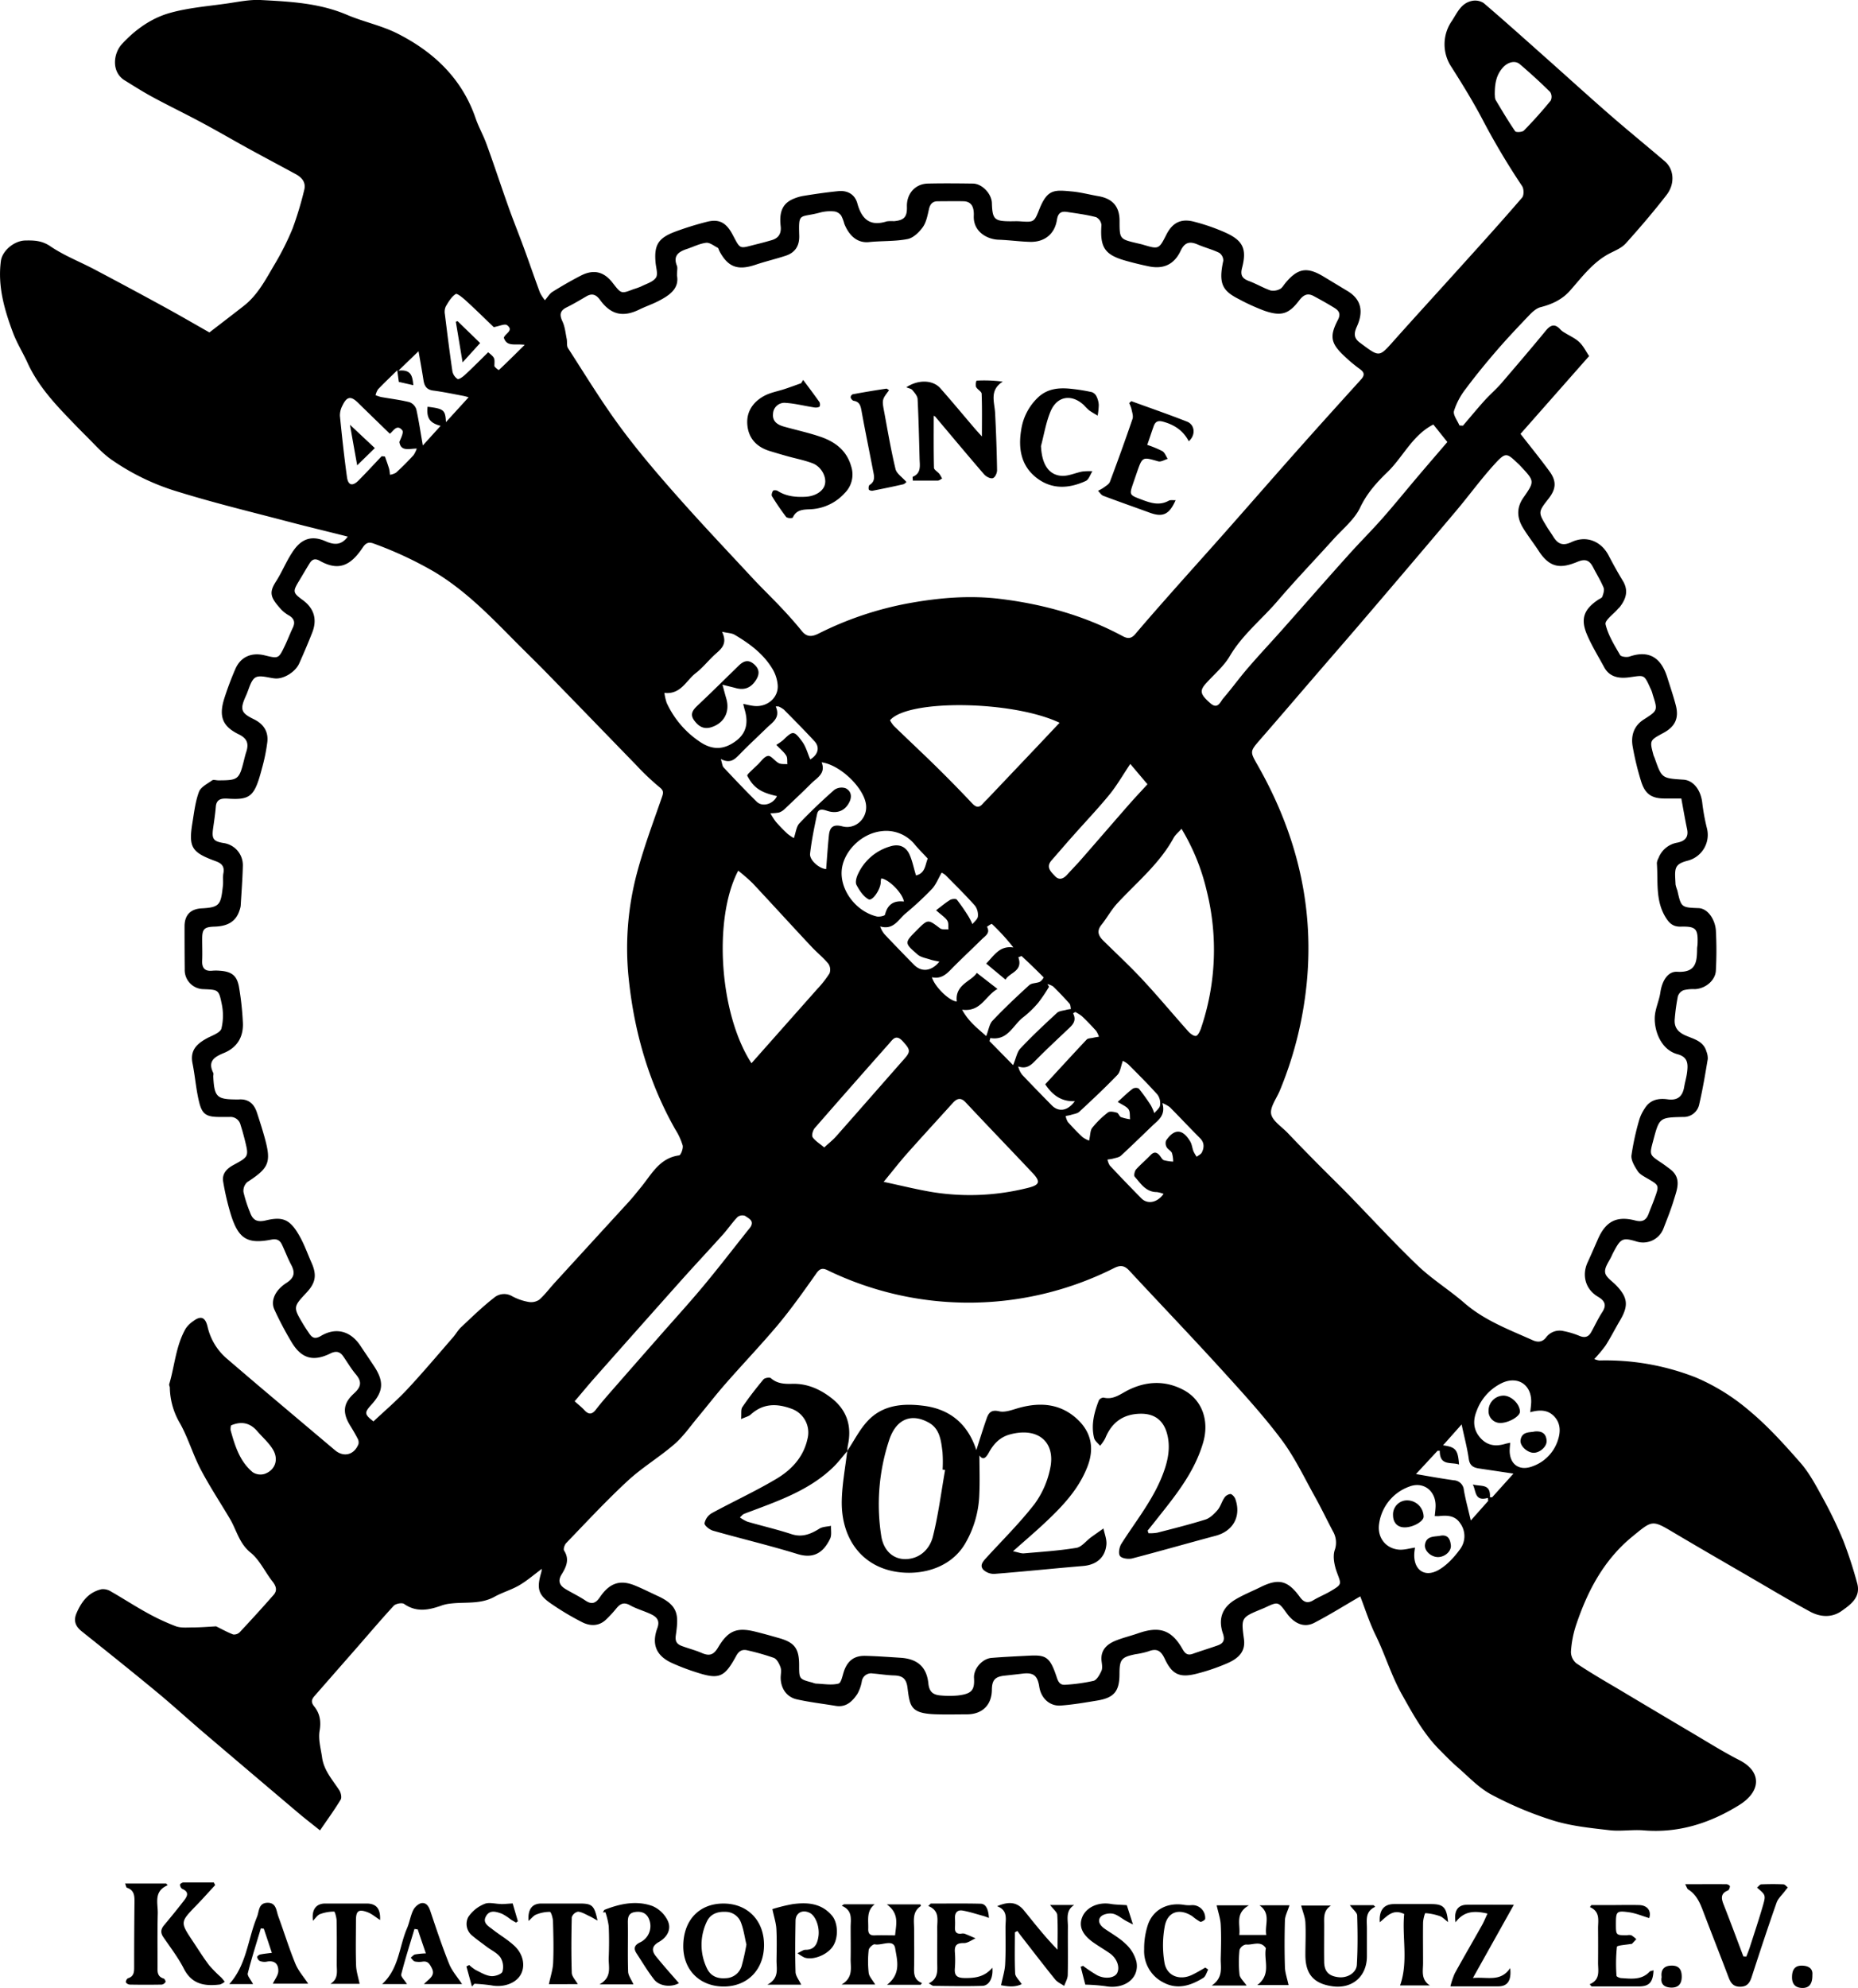 <svg xmlns="http://www.w3.org/2000/svg" viewBox="0 0 747.94 800"><path class="logo" d="M87,654.46c2.21,1.09,4.49,2.37,6.9,3.28a3.24,3.24,0,0,0,2.68-1c4.6-4.92,9.14-9.89,13.57-14.95,1.56-1.78,1-3.54-.47-5.4-3-3.8-5.13-8.63-8.79-11.58-4.64-3.74-5.64-9.08-8.35-13.64-3.93-6.64-8.21-13.1-11.78-19.92-3.11-5.95-5-12.54-8.26-18.4a29.34,29.34,0,0,1-4.14-14.46c0-.46-.36-1-.24-1.37,2.22-7.47,2.66-15.48,6.64-22.4a10.89,10.89,0,0,1,3-2.95c3.15-2.4,4.93-1.6,5.83,2.36a23.88,23.88,0,0,0,8.08,13q6.57,5.64,13.18,11.25,15,12.67,30,25.31c3.57,3,7.79,1.86,9.46-2.52a3.18,3.18,0,0,0-.39-2.25c-.91-1.78-1.95-3.51-3-5.22-3.83-6.2-1.81-9.75,1.64-12.92,2.75-2.52,3.21-4.57.8-7.49-2-2.36-3.52-5-5.29-7.53-1.32-1.85-2.94-2.05-5-1.05-6.78,3.38-11.53,2.22-15.5-4.19A135.33,135.33,0,0,1,110.46,527c-1.62-3.44.18-7.74,4.82-10.72,3.26-2.09,3.6-4.18,1.92-7.33-1.38-2.6-2.41-5.39-3.68-8.06-.85-1.78-2-2.49-4.28-2.05-9.74,1.9-13.33-.34-16.4-10.38a105.74,105.74,0,0,1-3-12.93c-.55-3.22,1.45-5.27,4.13-6.72,6.24-3.38,6.25-3.38,4.52-10.3-.49-1.92-1-3.83-1.63-5.73a4.17,4.17,0,0,0-4.45-3.3c-1.3,0-2.6,0-3.91,0-5.21,0-7.06-.91-8.28-5.76-1.31-5.18-1.67-10.6-2.73-15.86-1.09-5.42,2-8,6.14-10.22,2-1,5.06-2.11,5.51-3.75a22.69,22.69,0,0,0,.07-10.11c-1.12-5.54-1.43-5.48-7.2-5.73a7.69,7.69,0,0,1-7.65-8q-.08-8.64-.07-17.28c0-4.53,2.41-7,6.87-7.23,7.5-.38,7.72-1.64,8.58-9.16.19-1.64-.12-3.35.19-5,.52-2.67-.7-3.95-3-4.79-9.86-3.59-11.09-5.58-9.45-15.64.68-4.15,1.16-8.43,2.62-12.32.72-1.93,3.37-3.22,5.3-4.6.54-.38,1.61,0,2.44,0,8,0,8.44-.33,10.35-8,.29-1.15.56-2.3.93-3.41,1.07-3.26.48-5.43-3-7.11-6.53-3.18-8.07-7.13-5.91-14.2a126.81,126.81,0,0,1,4.44-11.89c2.08-5,6.44-7,11.81-5.72,5.65,1.38,5.68,1.4,8.13-3.69,1.18-2.44,2.14-5,3.3-7.44,1-2.09.52-3.61-1.43-4.82a14.11,14.11,0,0,1-3.12-2.33c-4.38-4.83-5.26-6.75-2.26-11.4,2.37-3.67,4-7.78,6.39-11.46,2.68-4.24,6.57-7.86,13.52-4.78,3.52,1.55,6.41,1.72,9-1.84-7.85-2-15.69-3.86-23.48-5.9-14.81-3.9-29.71-7.49-44.34-12a93.9,93.9,0,0,1-27.71-13.36c-3.61-2.61-6.6-6.08-9.8-9.24-2.84-2.8-5.6-5.7-8.36-8.58-6-6.31-11.63-12.92-15.28-21-1.84-4-4.24-7.85-5.8-12C1.79,124.67-1,115.18.36,105c.53-4,5.24-8.13,9.83-8.22,3.46-.07,6.62,0,10,2.27,5.52,3.78,11.92,6.24,17.88,9.39q13.88,7.32,27.63,14.84c6.26,3.42,12.44,7,18.6,10.5,4.79-3.7,9.34-7.17,13.84-10.69,5.61-4.39,8.81-10.62,12.31-16.55a108.92,108.92,0,0,0,7.34-14.6,140.38,140.38,0,0,0,4.66-15.41c.79-3-.77-5-3.29-6.39-6.37-3.47-12.79-6.86-19.15-10.35-6.14-3.37-12.18-6.91-18.35-10.21C75.05,46,68.31,42.77,61.73,39.22,57.79,37.1,54,34.7,50.19,32.34,44.78,29,45.57,21.6,49.05,17.77,54.35,12,60.81,7.36,68.27,5.24S83.73,2.51,91.51,1.39C95.93.75,100.42-.2,104.83,0c11.83.63,23.71,1.19,34.92,6,6.63,2.81,13.88,4.28,20.27,7.51,14.63,7.4,26,18.16,31.47,34.17,1.21,3.5,3.08,6.76,4.34,10.24,3,8.19,5.69,16.47,8.62,24.68,2,5.71,4.3,11.33,6.38,17,2.21,6,4.29,12.11,6.53,18.14a16.73,16.73,0,0,0,2,3.08c1.11-1.26,1.87-2.66,3.05-3.39,3.71-2.31,7.51-4.51,11.4-6.51,5.18-2.66,9.29-1.63,12.81,2.9s3.44,4.44,8.41,2.55a28.75,28.75,0,0,0,3-1.07c2.1-1.07,4.79-1.81,6-3.54.94-1.35.05-4-.13-6.08-.63-7,1-9.83,7.75-12.4a124.64,124.64,0,0,1,12.83-4c4.86-1.26,7.78.16,10.41,5.1,3.36,6.32,2.53,5.66,9.88,3.85,1.94-.47,3.86-1,5.79-1.56,2.81-.79,4-2.62,3.71-5.54-.46-4.32-.15-8.43,4.27-10.72a17.77,17.77,0,0,1,5.3-1.65c4.51-.74,9-1.37,13.58-1.84,3.75-.39,6.71,1.31,7.7,4.9,1.75,6.35,5.06,9.43,11.87,7.26a14,14,0,0,1,2.83-.07c4.17-.36,5.38-1.73,5.26-5.85-.16-5.2,3.33-9.18,8.44-9.29,6-.14,12.09-.08,18.13,0,3.71.05,7.52,4.09,7.64,7.87.19,6.51,1,7.28,7.44,7.31,1.19,0,2.38-.06,3.56,0,6.05.44,6,.42,8.16-5,3.24-8,6-7.66,13.06-7,3.61.33,7.17,1.3,10.76,1.91,5.63,1,8.4,4.17,8.41,9.86,0,7.4,0,7.4,7.19,9.09.8.19,1.61.36,2.4.6,6.15,1.84,6.29,1.78,9.21-4,2.42-4.82,5.82-6.66,11.06-5.33a80.38,80.38,0,0,1,12.38,4.25c7.38,3.25,9.09,6.59,7.09,14.3-.79,3,0,4.32,2.69,5.34,3,1.11,5.74,2.76,8.72,3.81a5.76,5.76,0,0,0,3.81-.56c.88-.4,1.45-1.51,2.13-2.33,5-6.06,8.74-6.72,15.36-2.74,3.24,1.95,6.46,3.91,9.7,5.85,5.64,3.39,6.53,8.33,3.76,14.39-1.39,3.06-1,4.84,1.49,6.58.2.14.38.29.57.43,7.07,5.25,7,5.18,12.78-1.31,9.26-10.39,18.68-20.64,28-31,8-8.84,15.94-17.65,23.7-26.66.79-.93.75-3.54,0-4.66A292.62,292.62,0,0,1,597.37,49.2c-3.92-7.57-8.41-14.87-13-22.1a16.44,16.44,0,0,1,.12-18.73c2.12-3.25,3.68-7.1,8-8a6.35,6.35,0,0,1,4.76.86c8.52,7.28,16.87,14.78,25.25,22.23,8.55,7.6,17,15.3,25.64,22.82,7.26,6.32,14.74,12.4,22.06,18.66,3.66,3.14,4.19,9,.66,13.53-5.18,6.7-10.72,13.15-16.38,19.46-1.58,1.75-4,2.79-6.23,3.9-6.87,3.47-11.3,9.54-16.2,15.09-3.2,3.63-7.26,5.51-11.88,6.69-1.69.43-3.27,1.88-4.55,3.21-4.47,4.67-8.92,9.37-13.15,14.27s-8.47,10.06-12.39,15.33a28.42,28.42,0,0,0-4.77,8.94c-.46,1.62,1.39,3.88,2.19,5.85l1.41.09c2.89-3.37,5.71-6.8,8.67-10.09,2.2-2.44,4.74-4.59,6.88-7.08,6-7,12-14,17.81-21.07,2-2.44,3.75-2.88,5.94-.39a7.4,7.4,0,0,0,1.7,1.25c2,1.25,4.22,2.2,5.87,3.78s2.69,3.78,3.92,5.59L612.08,174.6c4.08,5.24,8,10.05,11.67,15.07,2.91,4,2.65,7.1-.32,10.92-4.31,5.52-4.32,5.52-.69,11.48.8,1.31,1.71,2.56,2.52,3.87,1.8,2.9,3.75,3.9,7.32,2.22,6-2.85,12-.37,15,5.42,1.8,3.46,3.7,6.87,5.72,10.2,2.33,3.87,1.28,7.23-1.24,10.47-.22.28-.51.49-.74.76-1.78,2.1-5.37,4.61-5,6.21,1,4.35,3.55,8.39,5.84,12.36.42.73,2.68,1,3.8.63,8.51-2.92,12.95,1.17,15.22,8.44,1.16,3.71,2.43,7.4,3.41,11.16,1.35,5.17-.26,8.6-5,11.14-5.55,3-5.56,3-4,8.86.13.45.37.87.52,1.32,2.84,8.06,2.84,8.06,11.54,8.62,4,.26,7,4.09,7.6,9.33a81.19,81.19,0,0,0,1.89,10.28,10.72,10.72,0,0,1-7.8,13c-5.66,1.46-5.16,3.32-4.84,9.61a15.51,15.51,0,0,0,.72,2.36c1.52,6.7,1.51,6.88,8.51,7.11,3.88.13,6.71,4.75,7,9a149.79,149.79,0,0,1,0,16c-.11,4-4.12,7.41-8.44,7.6a16.15,16.15,0,0,0-4.54.42,4,4,0,0,0-2.32,2.45,80.18,80.18,0,0,0-1.25,9c-.34,3.21,1,5.21,4,6.63,3.31,1.54,7.49,2.21,8.74,6.57a7.36,7.36,0,0,1,.54,3.08c-1,6-2,12-3.39,18a6.39,6.39,0,0,1-6.63,5.29c-9.5.22-9.49.27-12,9.75-1.47,5.5-1.47,5.49,3.33,8.68,1.18.79,2.32,1.65,3.45,2.5,4.9,3.64,2.87,8.23,1.55,12.58-1.15,3.82-2.66,7.54-4.1,11.27a8.79,8.79,0,0,1-10.94,5.32c-5.31-1.59-6.23-1.23-8.79,3.49-.39.73-.79,1.46-1.12,2.22-1,2.26-3,4.67-2.67,6.77.25,1.93,2.91,3.55,4.54,5.27,4.61,4.87,4.93,8.1,1.47,14-2,3.36-3.74,6.86-5.84,10.14a54.58,54.58,0,0,1-4.54,5.42,7.15,7.15,0,0,0,2.09.58,99.07,99.07,0,0,1,38.79,6.84,83.08,83.08,0,0,1,21.42,13.29c7.49,6.21,14.12,13.56,20.56,20.9,3.53,4,6.16,8.89,8.74,13.62a171.43,171.43,0,0,1,8.62,17.79A173.8,173.8,0,0,1,747.58,637c1.62,5.67-2.46,8.59-6.19,11.24-4,2.86-8.66,2.52-12.79.27-8.27-4.49-16.35-9.33-24.49-14.06-10.17-5.9-20.35-11.77-30.45-17.77-8.65-5.13-8.5-4.94-16.48,1.59-11.67,9.54-18.24,22.17-22.85,36.06a41.79,41.79,0,0,0-1.94,10.4,6,6,0,0,0,2.2,4.63c5.48,3.67,11.21,7,16.87,10.33q14.84,8.87,29.7,17.66c6.29,3.71,12.5,7.62,19,10.94,9,4.56,9,12.53-.17,18.17-11.65,7.2-24.27,11.27-38.26,10.11-4.58-.39-9.27.46-13.82-.07-7.58-.88-15.32-1.64-22.55-3.87a144.33,144.33,0,0,1-25-10.47c-5.06-2.68-9.19-7.17-13.61-11-2.57-2.22-4.94-4.68-7.34-7.1-6.38-6.42-10.6-14.24-15-22.06s-6.8-16.15-10.66-24c-2.55-5.21-4.31-10.81-6.17-15.6-6.46,3.75-12.4,7.48-18.62,10.7-4,2-7.91.32-11-3.92-3.37-4.69-3.49-4.72-8.6-2.31-.43.2-.87.38-1.31.56-8.46,3.48-8.46,3.48-7.29,12.25.56,4.25-1.34,7.32-6.71,9.64a81.43,81.43,0,0,1-12.33,4.2c-6.81,1.73-9.88.36-12.85-6-1.52-3.26-3.2-4.31-6.55-3a32.58,32.58,0,0,1-5.17,1.15c-5.72,1.16-6.5,2.1-6.5,7.9,0,7-2.12,9.63-9,10.76-4.87.8-9.75,1.65-14.66,2-4.49.32-7.93-3-8.63-7.55S416,673,411.8,673.47c-2.45.29-4.91.57-7.36.83-3.89.42-5.12,1.77-5.16,5.71-.07,6.11-3.83,9.82-10,9.87-3.91,0-7.82.1-11.73,0-11.07-.21-11.24-3-12.25-10.82-.49-3.77-2.22-4.76-5.52-4.85-2.82-.08-5.63-.56-8.46-.78a3.78,3.78,0,0,0-4.4,3.19,15.84,15.84,0,0,1-1.76,5c-2,3-4.53,5.54-8.73,4.85-5.22-.87-10.5-1.47-15.66-2.63-4.13-.93-6.44-4.38-6.51-8.63,0-1.42.39-3-.05-4.23-.5-1.45-1.46-3.33-2.7-3.83a95.88,95.88,0,0,0-10.51-3c-2.16-.58-3.56.21-4.63,2.19-4.79,8.8-6.91,9.64-16.46,6.49a87.08,87.08,0,0,1-9.57-3.68c-6.17-2.87-8.12-7.47-5.72-14,1.14-3.1-.32-4.51-2.6-5.59-2.76-1.31-5.77-2.11-8.42-3.59-2.45-1.36-3.92-.62-5.47,1.25a46.68,46.68,0,0,1-4.33,4.67c-2.79,2.56-6.22,2.48-9.26,1a106.9,106.9,0,0,1-12.19-7.21c-5.69-3.77-6.42-6.21-4.47-12.92.12-.44.15-.89.24-1.44-3.11,2.3-5.92,4.76-9.08,6.61s-6.8,2.86-10,4.64c-5.64,3.12-11.83,2-17.76,2.74A15.61,15.61,0,0,0,178,646c-5.18,1.86-10.22,3-15.32-.55-.86-.6-3.4-.12-4.2.75-5.42,5.88-10.57,12-15.84,18s-10.68,12.18-16,18.26c-1.24,1.4-1.55,2.52-.13,4.26,2.26,2.8,2.8,6,2.14,9.8-.58,3.41.49,7.12,1,10.68.71,5.23,4.18,9,6.93,13.21.65,1,1.08,2.93.55,3.79-2.52,4.17-5.41,8.13-8.31,12.37-3.39-2.72-6.26-4.92-9-7.25q-19-16.08-38-32.25c-6.35-5.42-12.51-11.07-18.95-16.38-9.87-8.16-19.88-16.16-29.89-24.15-2.55-2-3.52-4.27-2.17-7.39,2-4.67,4.89-8.47,10.11-9.63a6,6,0,0,1,3.75.92c4.88,2.79,9.59,5.87,14.51,8.57a87.8,87.8,0,0,0,11.55,5.4c2,.73,4.36.52,6.56.49C80.48,654.91,83.73,654.64,87,654.46ZM150.34,572c4.54-4.28,9.28-8.3,13.49-12.8,6.36-6.81,12.37-13.94,18.5-21,1.16-1.31,2-2.91,3.28-4.1,4.33-4.07,8.6-8.24,13.28-11.88a6.29,6.29,0,0,1,7.17-.66,21.63,21.63,0,0,0,6.64,2.34,5.86,5.86,0,0,0,4.38-.88c2.35-2.08,4.24-4.7,6.38-7q14.7-16.08,29.42-32.13c1.75-1.91,3.37-3.95,5-5.95,4.37-5.26,7.5-11.93,15.51-13,.69-.1,1.7-2.78,1.42-4a25.59,25.59,0,0,0-2.95-6.41c-10.62-18.72-16.46-39-18.72-60.22a117.64,117.64,0,0,1,3.27-43c2.77-10.37,6.56-20.46,10.08-30.61.65-1.88.61-2.66-1.1-4a101.64,101.64,0,0,1-9.29-8.82c-12-12.34-24-24.76-36.05-37.1-4.49-4.61-9.14-9.08-13.66-13.67-9.73-9.85-19.36-19.65-31.46-26.94a150.88,150.88,0,0,0-24.32-11.37c-2.23-.86-3.33-.35-4.63,1.59-5,7.49-9.87,9.44-17.28,5.27-1.94-1.09-3.1-.54-4.1,1.08-1.43,2.3-2.79,4.66-4.2,7-2.63,4.31-2.54,4.8,1.46,7.72,4.55,3.33,5.92,7.77,3.83,13.09-1.63,4.17-3.4,8.29-5.22,12.38-1.57,3.52-6.25,6.36-9.72,6.08-2.74-.23-6.16-1.51-8-.33S100.2,277.4,99,280c-2.47,5.43-2.08,6.87,3.15,9.41,3.88,1.89,5.89,4.88,5.48,9.05a72.57,72.57,0,0,1-2.16,10.67c-3,11.48-4.6,12.89-14.15,12.23h-.71c-2.24,0-3.53.86-3.73,3.28-.24,2.91-.68,5.8-1.09,8.69-.6,4.25.09,5.24,4.21,5.92a9,9,0,0,1,7.76,9.06c-.13,5.42-.55,10.83-.88,16.24a7.85,7.85,0,0,1-.43,1.7c-1.55,5-5.37,6.5-10.11,6.64-4.15.13-4.95.95-4.95,5.05,0,2.84.12,5.69,0,8.53-.16,3,1,4.49,4.11,4.16a16.83,16.83,0,0,1,2.84,0c4.81.3,7,1.86,7.85,6.44a118.53,118.53,0,0,1,1.57,14.32c.32,5.77-2.2,10.13-7.66,12.36-3.76,1.54-6.6,3.28-4.25,8,.19.38,0,.94,0,1.41.43,8.32,1.38,9.25,9.5,9.28.23,0,.47,0,.71,0,3.93-.31,6.22,1.74,7.37,5.27s2.25,6.94,3.21,10.46c2.62,9.64,1.58,11.9-7.1,17.52a4.75,4.75,0,0,0-1.53,4,53.23,53.23,0,0,0,2.6,8.09c1.09,3.11,2.74,4.22,6.44,3.32,6.94-1.66,9.79-.34,13.58,6.39,1.91,3.38,3.2,7.1,4.78,10.65,2.19,4.92,1.68,8.08-2,12-5.46,5.86-5.46,5.86-1.25,12.92.73,1.21,1.53,2.39,2.33,3.56,1.23,1.83,2.4,2.32,4.66,1,6.08-3.65,12-2,15.92,3.91,1.84,2.76,3.7,5.5,5.53,8.26,4,6.1,3.78,10.09-.95,15.32C146.55,568.51,146.62,569.07,150.34,572ZM676.82,321.33h-6.61c-5.35,0-8-1.74-9.61-7a114.29,114.29,0,0,1-3.38-14c-.73-4.33.48-8.23,4.46-10.78,5.67-3.64,5.68-3.63,3.63-10a13.81,13.81,0,0,0-.53-1.69c-3.08-6.72-2.5-6.16-9-5.29-3.93.52-7.85,0-10.06-4.14-2.35-4.36-5-8.6-6.92-13.16-2.64-6.29-1.17-10.09,4.54-13.92.59-.4,1.49-.7,1.68-1.24.4-1.16.91-2.65.5-3.64-1.17-2.82-2.81-5.44-4.21-8.17s-3-3.58-6.24-2.24c-6.19,2.55-10.86,3-15.57-4.21-2.06-3.18-4.42-6.16-6.39-9.39-2.45-4-2.76-8.06.15-12.22,4.59-6.57,4.48-6.65-1.14-12.65-.33-.35-.65-.7-1-1-4.69-4.41-4.93-4.84-9.83.58-5.37,5.94-10.09,12.45-15.27,18.58q-18.91,22.39-38,44.67c-5.74,6.72-11.56,13.38-17.33,20.07-7.77,9-15.5,18.06-23.3,27-4.28,4.93-4.29,4.88-1.15,10.4,16.7,29.3,23.8,60.53,19,94.19a150.84,150.84,0,0,1-10.07,36.84c-1.31,3.15-4,6.62-3.46,9.4s4.38,5.19,6.78,7.73c1.55,1.63,3.1,3.26,4.67,4.87,2.8,2.86,5.59,5.73,8.42,8.56,3.65,3.68,7.37,7.28,11,11,9.38,9.63,18.47,19.56,28.18,28.85,5.76,5.5,12.68,9.77,18.71,15,8.12,7.06,18,10.72,27.54,15,1.94.86,3.82.86,5.37-1.14a6.76,6.76,0,0,1,7-2.55,32.81,32.81,0,0,1,6.36,1.91c2.14.9,3.67.54,4.78-1.45,1.5-2.68,2.79-5.5,4.46-8.06,1.9-2.92,1-4.6-1.73-6.23-5-2.94-6.57-8.58-4.15-13.82,1.43-3.11,2.79-6.26,4.17-9.4,3.15-7.13,7.54-9.41,15.05-7.44,2.77.72,4.33-.09,5.29-2.6.83-2.2,1.75-4.36,2.54-6.57,1.8-5,1.75-5-3-7.76-1.42-.83-3.09-1.68-3.93-3-1.22-1.89-2.7-4.3-2.47-6.31a104.62,104.62,0,0,1,3.17-14.42,17,17,0,0,1,2.15-4.41c2.13-3.52,5.52-4.22,9.26-3.69,4,.55,6-1.19,6.64-5,.35-2.08,1-4.12,1.21-6.21.37-3.18.21-5.85-3.9-6.95-7.19-1.94-9.76-10.65-9.06-16,.4-3,1.73-5.87,2.16-8.86.62-4.34,2.83-8.55,6.79-8.32,7.56.43,7.94-3.91,8-9.22,0-.59.14-1.17.17-1.76.27-6.33-.55-7.34-6.79-7.18-2.93.07-4.47-1.24-5.93-3.55-4.34-6.86-3.1-14.58-3.65-22a4.9,4.9,0,0,1,.65-2,9.87,9.87,0,0,1,7.54-6.24c2.87-.56,4.67-2,4-5.35C678.32,329.77,677.63,325.75,676.82,321.33ZM272.52,110.9c1,5.44-3.31,8.16-8,10.51-2.33,1.15-4.81,2-7.14,3.14-6.61,3.25-11.54,2.1-15.86-3.9-1.47-2-3.09-2.78-5.41-1.43-2.64,1.54-5.27,3.12-8,4.46s-2.95,3-1.68,5.7c1,2.14,1.22,4.67,1.7,7,.25,1.23-.09,2.76.52,3.71,6.78,10.51,13.3,21.22,20.69,31.29,7,9.55,14.73,18.63,22.58,27.52,10.12,11.47,20.65,22.58,31.07,33.79,3.86,4.15,8,8.09,11.85,12.22,2.73,2.9,5.39,5.88,7.91,9,2,2.5,4.05,2.41,6.77,1.05a135,135,0,0,1,36.15-12.18c12.3-2.24,24.61-3.3,37.09-1.76,17.3,2.13,33.83,6.72,49.23,15,2.13,1.14,3.52.95,5.14-1,5.08-6,10.33-11.93,15.56-17.84,6.71-7.57,13.49-15.08,20.2-22.66,10.14-11.46,20.19-23,30.36-34.44,8.14-9.16,16.37-18.25,24.6-27.34,1.58-1.73,1.46-2.91-.51-4.28a58,58,0,0,1-6-5c-5.59-5.18-6.28-8-2.79-14.68,1.33-2.54.4-3.78-1.44-4.92-2.71-1.67-5.5-3.23-8.31-4.73-2.36-1.27-4-.55-5.71,1.64-4.27,5.66-7.27,6.61-14.08,4.29a83,83,0,0,1-10.27-4.67c-6.58-3.33-8.34-6.17-6.3-15.48a3.78,3.78,0,0,0-1.65-3.18c-2.74-1.34-5.76-2.09-8.57-3.3-3.29-1.43-5.33-1-7,2.6-2.65,5.52-7,7.37-12.85,6.14-3.11-.65-6.21-1.4-9.27-2.27-8.44-2.37-10.35-5.4-9.71-14.35a4,4,0,0,0-2.15-3.16c-3.85-1-7.83-1.51-11.77-2.11-2.38-.36-3.58.51-4,3.18-.89,5.72-5,9-10.77,8.87-4.24-.11-8.46-.72-12.7-.86-4.8-.16-10.28-3.37-10-9.61.1-2.52-.28-5.78-4.17-5.87-3.44-.08-6.88,0-10.31,0-2.1,0-3.1,1.12-3.57,3.19-.57,2.49-1.06,5.23-2.47,7.22s-3.81,4.34-6.11,4.79c-5,1-10.33.69-15.49,1.22-5.53.58-8.5-3.64-10-7.34a15.67,15.67,0,0,0-1.24-3.28A4.18,4.18,0,0,0,336,85.1a16.11,16.11,0,0,0-5.63.37c-8.53,2.36-8.94-.39-8.64,9.34.13,4.11-1.63,6.85-5.47,8.11-4,1.31-8.11,2.27-12.09,3.61-7.17,2.42-11.16,1-14.62-5.59-.22-.42-.31-1.06-.64-1.24-1.52-.78-3.19-2.15-4.64-2-2.64.32-5.15,1.63-7.73,2.48-3.38,1.11-5.73,2.74-4,6.89C272.8,107.91,272.52,109,272.52,110.9Zm49.17,559.21c0,5.57,0,5.57,5.4,7a6.41,6.41,0,0,0,1.35.39c3.06.1,6.26.73,9.09,0,1.21-.32,1.64-3.58,2.4-5.51,1.53-3.89,4.12-5.76,8.48-5.65,4.72.12,9.43.47,14.14.77,6.68.44,10.48,3.59,11.17,10.35.37,3.63,2.16,4.62,5.1,4.83a37,37,0,0,0,6.74,0c5.68-.65,6.82-2.21,6.53-7.06-.22-3.76,3.35-7.76,7.05-8.07,5.06-.41,10.14-.64,15.21-.9,6.74-.34,8.35.51,11.07,8.79.7,2.14,1.54,3.12,3.58,2.91a71.77,71.77,0,0,0,11.19-1.56c1.35-.36,2.48-2.48,3.19-4,.49-1.08.23-2.58.07-3.86-.52-4.28,1.87-6.72,5.37-8.19,3-1.27,6.26-2,9.37-3.1,8.63-3,13.51-1.33,17.92,6.51,1,1.71,2,2.48,4,1.77,3.33-1.19,6.73-2.21,10.07-3.39,2.23-.79,3-2.11,2.14-4.67-2-5.86-.48-10.43,4.78-13.68,3.29-2,7-3.46,10.44-5.17,7.21-3.54,10.89-2.62,15.7,4,1.44,2,3,2.81,5.41,1.36s5.11-2.5,7.53-4c4.06-2.44,3.72-2.59,2.08-7-1.05-2.83-1.84-6.41-1-9.1a9,9,0,0,0-.68-7.65c-2.37-4.48-4.56-9.05-7-13.47-4.43-7.9-8.32-16.23-13.71-23.42-7.4-9.87-15.79-19-24.12-28.18-12.23-13.43-24.8-26.54-37.16-39.85-1.92-2.06-3.53-2.32-6.16-1a130.13,130.13,0,0,1-115.4.8c-1.81-.87-3-.7-4.37,1.26-5,7.08-10,14.16-15.53,20.8C306.28,541.3,298.91,549,291.92,557c-3.8,4.33-7.31,8.9-11,13.32-3.07,3.68-5.85,7.73-9.43,10.83-6,5.21-13,9.37-18.81,14.76-8.59,7.94-16.57,16.55-24.72,25-.68.7-1.27,2.46-.88,3.07,2.3,3.56.82,6.64-1,9.59-1.67,2.7-.77,4.46,1.57,5.88,2.63,1.59,5.44,2.89,8,4.62s4.16,1.13,5.82-1.31c3.77-5.55,7.94-7.3,14.22-4.69,3,1.23,5.8,2.65,8.71,4,8.94,4,8.78,8,7.65,16-.36,2.52.48,3.57,2.42,4.3,2.66,1,5.43,1.68,8,2.8,3,1.29,4.75.91,6.59-2.2,4.09-6.91,7.65-8.18,15-6.37,3.09.76,6.16,1.62,9.22,2.5C319.87,660.89,321.7,663.34,321.69,670.11ZM475.63,333.53c-1.25,1.41-2.5,2.38-3.19,3.66-5.69,10.41-14.81,17.83-22.69,26.34-2.41,2.61-4.13,5.85-6.37,8.64-2.07,2.59-1.14,4.51.85,6.46,5.32,5.22,10.79,10.31,15.85,15.76,6.23,6.7,12.09,13.74,18.18,20.57.82.91,2.14,2,3.14,1.91.75-.06,1.62-1.77,2-2.89a98.05,98.05,0,0,0,2.35-55.55A86.19,86.19,0,0,0,475.63,333.53ZM297.17,350.37c-10.12,19.3-7.63,57.59,5.34,77.49q13.23-14.92,26.41-29.79a42.27,42.27,0,0,0,5-6.36,4.27,4.27,0,0,0-.47-3.9c-2-2.45-4.56-4.46-6.74-6.8-8-8.51-15.8-17.12-23.77-25.62A75.05,75.05,0,0,0,297.17,350.37Zm129.37-59.52c-19-9-61-9.53-68.27-1a12.77,12.77,0,0,0,1.56,2.28c5.83,5.65,11.77,11.18,17.55,16.87q7.1,7,13.91,14.22c1.57,1.68,2.79,2,4.34.19.62-.71,1.3-1.37,2-2.06l20.17-21.24C420.6,297.15,423.42,294.15,426.54,290.85ZM577,170.83c-8.51,4.34-12.2,13.14-18.65,19.32-4.24,4.08-8.13,8.44-10.82,14.1-2.31,4.85-7,8.59-10.74,12.73-7.48,8.3-15.23,16.36-22.49,24.84-6.36,7.44-14.17,13.57-19.26,22.22-2.4,4.09-6.29,7.31-9.52,10.91-2.73,3-2.42,4.47,1.74,8.07,3,2.62,4-.67,5.16-2,3.46-4,6.52-8.29,10-12.29,4.35-5.07,8.94-9.94,13.39-14.94,9.06-10.19,18-20.45,27.14-30.6,4.4-4.91,9.09-9.56,13.45-14.5,4.89-5.53,9.53-11.27,14.31-16.9,3.94-4.65,7.93-9.26,11.92-13.92ZM355.72,475.6c7.2,1.53,13.46,3.1,19.81,4.15a95.51,95.51,0,0,0,38.05-1.68c5-1.21,5.45-2.49,2-6.14-8.91-9.44-17.92-18.79-26.8-28.26-2-2.18-3.57-1.66-5.27.22-6.17,6.83-12.4,13.59-18.51,20.47C362.06,467.68,359.34,471.2,355.72,475.6ZM299.18,283.26c1.62.32,2.95.67,4.31.82,5.5.62,10.16-3.55,9.54-8.73a15.23,15.23,0,0,0-1.79-5.68c-3.64-6.36-9.35-10.59-15.51-14.23-1.16-.69-2.74-.68-5.07-1.2,2.61,5.41-1,7.3-3.54,9.77s-4.51,4.91-7.12,6.92c-3.85,3-5.94,8.62-12.54,7.9a21,21,0,0,0,.91,4,37.82,37.82,0,0,0,13.43,15.72c5.15,3.46,9.74,3.13,14.44-.37,4.48-3.33,5-7.74,3.5-12.7C299.55,284.85,299.41,284.19,299.18,283.26ZM231.33,563.89c1.46,1.32,2.78,2.34,3.89,3.54,1.66,1.8,3,1.91,4.61-.13,1.86-2.41,3.84-4.71,5.84-7q9.63-11,19.3-22c6.13-7,12.4-13.84,18.36-21s11.84-14.79,17.73-22.2a14.71,14.71,0,0,0,1.1-1.4c1.54-2.54-.87-3.41-2.19-4.4a3.19,3.19,0,0,0-3.06.43c-2.12,2.2-3.85,4.78-5.89,7.06-5.67,6.31-11.48,12.49-17.13,18.82Q256.78,534.79,239.78,554C237,557.12,234.41,560.29,231.33,563.89ZM397,416.93c1-2.53,1.26-4.83,2.53-6.17,4.73-5,9.72-9.7,14.79-14.32,1-.9,2.9-.74,4.26-1.34a4.6,4.6,0,0,0,1.55-1.78c-2.87-2.91-5.82-5.75-8.82-8.53-.15-.14-.79.24-1.38.44,2.06,5.68-3.73,6.18-5.14,9L397,387.76c3.27-3.38,5.45-7.3,10.94-6.49a86.39,86.39,0,0,0-8.66-9.47c-.15-.15-2,1.13-1.95,1.17,1.41,2.58-.73,3.65-2.09,5-3.62,3.57-7.33,7.06-10.94,10.64-2.56,2.53-4.76,5.6-9.14,4.65,1.05,3.8,7.09,9.65,10,9.76-.84-6.86,6-8.15,8.05-11.52l8.33,6.47c-5,2.81-6.65,9.36-14.24,8.35C389.85,411.06,393.55,413.84,397,416.93ZM330.74,306.77c1.82,4.59-2,6.27-4.35,8.67-3.42,3.44-7,6.76-10.49,10.09a6.09,6.09,0,0,1-2.35,1.45,18.47,18.47,0,0,1-3.43.28,27.1,27.1,0,0,0,2.18,3.41,65.18,65.18,0,0,0,4.7,4.85,18.18,18.18,0,0,0,2.57,1.74c.8-2.28,1-4.6,2.19-5.9,4.47-4.71,9.2-9.19,14.07-13.49a5.12,5.12,0,0,1,4.52-.69c2.14,1,2.72,3.15,1.64,5.44-1.71,3.66-5,5-9.07,3.66-1.74-.59-3.49-1-4,1.31-1.11,5.28-2.22,10.59-2.82,15.94-.3,2.71,3.91,6.1,6.46,6.2.37-4.54.65-9.07,1.12-13.57.33-3.23,1.66-4.6,5.39-3.63,5.41,1.42,10.25-3.32,9.54-8.76C347.78,317.08,338.32,307.82,330.74,306.77ZM577.56,610.1c.14-1.48.3-2.64.34-3.81.22-6.31-4.92-10.38-10.76-8A18.58,18.58,0,0,0,555.19,613c-.94,5.59,2.56,10.12,7.9,10.59,2.12.19,4.31-.51,6.51-.81-.1.83-.24,1.62-.28,2.42-.34,6.47,4.13,9.79,9.77,6.58,3.42-1.94,6.35-5.19,8.71-8.43a8.78,8.78,0,0,0,0-10.37c-2.06-3.14-5.24-3.24-8.54-2.88C578.8,610.14,578.33,610.1,577.56,610.1ZM616,568.29c.16-1.6.33-2.74.38-3.89.27-7.09-5.33-10.88-11.81-7.84a20.16,20.16,0,0,0-10.19,11.34c-1.49,3.76-1.33,7.44,1.47,10.64s6.17,3.64,10,2.51c.63-.19,1.28-.29,2.09-.48-.09,1-.17,1.85-.21,2.66-.25,5.87,3.73,8.93,9.18,6.84a16.52,16.52,0,0,0,10.35-10.93c1-3.27.89-6.6-1.71-9.26S619.65,567.29,616,568.29ZM167.76,180.5c-3.23.08-6.43,1.23-7-2.66.67-1.57,1.83-3.89,1.17-4.69-2.2-2.66-3.65.42-5,1.39-4.36-4.24-8.53-8.26-12.66-12.32-3-3-4.65-2.78-6.49,1.13a8.29,8.29,0,0,0-.94,4.06c.82,8.2,1.7,16.4,2.83,24.56.47,3.41,2.24,3.82,4.71,1.33,3.15-3.18,6.18-6.47,9.25-9.71l1.33.11c.57,1.64,1.18,3.27,1.67,4.93a15.12,15.12,0,0,1,.34,2.43,6.81,6.81,0,0,0,2.47-.86c2.43-2.24,4.77-4.59,7-7A10.58,10.58,0,0,0,167.76,180.5Zm31-48.86c-3.33-3.19-7.1-6.9-11-10.47-1.31-1.21-3.71-3.23-4.31-2.85-1.72,1.11-2.93,3.17-4,5a5.29,5.29,0,0,0-.36,3.13c.94,7.6,1.89,15.21,3,22.79a4.83,4.83,0,0,0,2.07,3.25c.6.31,2.22-.9,3.11-1.73,3.16-2.95,6.2-6,9.25-9,2.73,2.25,2.63,2.24,2.49,5.45,0,.56,1.75,1.75,1.8,1.7,3.28-3.07,6.46-6.23,10.41-10.14-3.84-.55-7.2.93-8.39-2.86.43-1.69,4.18-2.89,1.29-5.06C203.21,130.17,201,131.26,198.77,131.64Zm156,221.84a5.46,5.46,0,0,0-.23,1.32c.16,2.76-3.29,8-4.91,7.08-2.09-1.14-3.68-3.58-4.85-5.8-.56-1.08,0-3.09.64-4.39a20.53,20.53,0,0,1,13.08-11.13c3.29-1,6,0,7.49,3,1.24,2.58,1.77,5.5,2.75,8.72,3.83-.84,3.71-4.49,4.74-6.77-1.94-2.09-3.65-3.79-5.2-5.63a14.79,14.79,0,0,0-13.59-5.38c-8.28,1-15.51,8.58-15.88,16.2-.39,7.87,5.95,16.11,14.09,18.09,1.06.25,3.25-.21,3.37-.71,1-4.11,3.51-5.78,7.61-5.28C363.35,359.44,357.9,353.9,354.79,353.48Zm107.14-37.9L455,307.42c-3.14,4.68-5.45,8.75-8.37,12.32-4.61,5.64-9.65,10.92-14.48,16.37-3,3.34-5.87,6.74-8.83,10.09-2.42,2.74-.3,4.57,1.36,6.35s3.36,1.1,4.84-.5c1.8-2,3.67-3.88,5.43-5.88,6.66-7.62,13.27-15.28,19.93-22.89C457.25,320.62,459.67,318.05,461.93,315.58ZM331.79,461.75c1.88-1.74,3.53-3,4.88-4.56,9.18-10.36,18.28-20.8,27.44-31.18,2.56-2.89,2.29-3.72-.72-7-2.73-3-4.05-.68-5.54,1q-15,16.9-29.87,33.94c-.77.88-1.34,2.94-.85,3.69C328.16,459.15,330,460.2,331.79,461.75Zm45-95.43c2.27-1.7,3.89-3.1,5.7-4.19.71-.42,2.34-.54,2.69-.1a76,76,0,0,1,4.75,6.86,30.6,30.6,0,0,1,1.52,3c.78-1,2.1-2,2.2-3.1a6.25,6.25,0,0,0-1.2-4.36c-3.78-4.23-7.82-8.22-11.82-12.25a6.53,6.53,0,0,0-1.57-1c-1.42,2.45-2.32,4.91-4,6.65a131.62,131.62,0,0,1-10.61,9.83c-2.86,2.42-4.79,6.71-10.13,5.15a9.6,9.6,0,0,0,1.82,3.23q5.85,6.17,11.81,12.23c3,3,7,2.65,10.2-1.28-1.4-.32-2.57-.49-3.67-.86-1.74-.57-3.78-.88-5.08-2-5.44-4.69-5.35-4.78-.34-9.8,4.52-4.53,4.47-4.46,9.34-.77.79.61,2.25.34,3.4.48-.12-1.19.13-2.61-.44-3.51C380.63,369.28,379.22,368.43,376.83,366.32ZM468.4,480.44a11.81,11.81,0,0,0-2.69-.73c-4.45,0-6.5-3.44-8.94-6.21-.42-.47,0-2.23.54-2.89,1.79-2,3.92-3.76,5.79-5.72,1.43-1.51,2.58-1.31,3.78.17.52.65,1,1.58,1.63,1.82a18.44,18.44,0,0,0,3.75.57,12.3,12.3,0,0,0-.49-3.48c-.4-.9-1.65-1.42-2.12-2.32a3.2,3.2,0,0,1-.24-2.69c3.33-4.87,6.64-4.75,9.7.36.71,1.17.82,2.68,1.33,4a14.52,14.52,0,0,0,1.28,2.17c.71-.55,1.72-1,2.06-1.68,1-2,1.09-4-.74-5.83-4.1-4.1-8.06-8.33-12.13-12.45a14.44,14.44,0,0,0-3-1.64c1.44,5-1.69,6.87-4.08,9.17-4.17,4-8.32,8.06-12.59,12-.79.72-2.12.87-3.23,1.2a17.83,17.83,0,0,1-2.19.35,7.09,7.09,0,0,0,.93,2.41q6.3,6.72,12.77,13.28C462,484.7,465.85,484,468.4,480.44ZM312.77,320.36c-6.7-1.47-9.51-3.45-12-8.3a5.53,5.53,0,0,1,.6-.86c1.19-1.16,2.38-2.31,3.59-3.44,1.38-1.28,2.68-3.37,4.21-3.57,1.28-.16,2.74,2.1,4.31,2.91,1,.51,2.3.31,3.48.42-.13-1.16.1-2.55-.46-3.45-.88-1.43-2.29-2.53-4-4.33a22.69,22.69,0,0,0,2.68-1.85c4-3.88,4.39-4,7.76.56,1.51,2.06,2.18,4.74,3.23,7.15,3.16-1.88,3.95-4.89,1.73-7.29-4-4.35-8.19-8.55-12.35-12.76a9.69,9.69,0,0,0-2.2-1.28l-1.09,0c2,4.57-1.19,6.31-3.49,8.54-3.64,3.54-7.38,7-10.92,10.64-2,2-3.7,4-7.69,2,.56,1.71.59,2.82,1.17,3.42,4.37,4.66,8.76,9.3,13.32,13.78C306.92,324.85,311.25,323.64,312.77,320.36Zm289-282A4.81,4.81,0,0,0,602,40.1c2.57,4.29,5.11,8.61,7.94,12.72.36.51,2.87.38,3.52-.29,3.77-3.85,7.37-7.88,10.78-12.05A3.59,3.59,0,0,0,624,37c-3.91-3.87-8-7.59-12.18-11.16-2-1.7-5-.76-6.87,1.39C602.05,30.46,601.7,34.32,601.72,38.36ZM179.51,169.87l9.13-10c-.63-.17-1.36-.42-2.12-.56-4-.75-8.06-1.61-12.12-2.14-2.64-.34-3.56-1.81-3.92-4.13-.59-3.8-1.28-7.58-2-11.7l-8.1,7.82c5.25-.61,5.66,2.34,6,5.85l-5.84-1.33c-.18-1.4-.33-2.5-.62-4.67-3,2.93-5.42,5.22-7.73,7.64a7.4,7.4,0,0,0-1,2.38,16.38,16.38,0,0,0,2.21.74c3.82.68,7.69,1.14,11.44,2.07a4.6,4.6,0,0,1,2.75,2.88c1,4.52,1.68,9.14,2.62,14.54l7.16-7.9c-4.39-1.12-5.73-3.16-5.25-7.68C178.62,164.49,179.29,164.94,179.51,169.87ZM609.25,593l-13.87-2.07c-2.28-.33-3.75-1.16-4.13-3.87-.61-4.35-1.76-8.62-2.88-13.85l-7.47,8.4c5.16.72,6,1.83,6.43,7.73-3.12-1.12-7.83.74-7.74-5.52l-.91,0L570,593.18c5.72,1,10.44,1.82,15.18,2.5a4.27,4.27,0,0,1,4.11,4c.65,3.76,1.68,7.45,2.78,12.19l7-7.88-.11-1.21c-5.43,1.51-4.65-2.64-6.09-5.42,3.15.95,7.27-.52,6.9,5.16l.9,0ZM438.42,459c.52-2.28.42-4.1,1.27-5.17a37.28,37.28,0,0,1,6.32-6.17c.75-.58,2.44-.23,3.58.1.66.19,1,1.48,1.63,1.77a19.47,19.47,0,0,0,3.69.88c-.17-1.34.08-3-.61-4-.83-1.17-2.46-1.77-4.37-3,2.71-2.41,4.29-4,6.06-5.3a2.58,2.58,0,0,1,2.41-.08,78.66,78.66,0,0,1,4.85,6.73,20.31,20.31,0,0,1,1.41,3.19c.82-1,2.16-2,2.32-3.11a5.93,5.93,0,0,0-1-4.3c-3.77-4.23-7.8-8.22-11.8-12.24a10.36,10.36,0,0,0-2.18-1.4c-.83,2.24-1,4.46-2.22,5.7-4.91,5.1-10.09,9.95-15.28,14.77-.81.75-2.2.91-3.35,1.27-.7.22-1.44.31-2.16.46a7,7,0,0,0,.87,2.39c1.88,2.12,3.85,4.17,5.92,6.1A10.39,10.39,0,0,0,438.42,459Zm-5.6-51.74-.85.52c1.64,3.24-.46,4.89-2.38,6.69-4,3.8-8.1,7.61-12,11.54-2.09,2.09-3.89,4.46-7.7,3.14a8.3,8.3,0,0,0,1.63,3.4c3.9,4.13,7.88,8.19,11.86,12.24,2.78,2.83,6.42,2.33,9.29-1.67-6.16.3-9.57-3.33-11.91-6.78,5.74-6.22,11.15-12.14,16.67-18,.52-.55,1.67-.52,2.54-.72s1.6-.29,2.41-.43a9.12,9.12,0,0,0-1.14-2.37c-1.81-2-3.7-4-5.67-5.85A15.85,15.85,0,0,0,432.82,407.23Zm-34.16,10.49-.34,1.2,9.51,9.68c1.2-2.86,1.56-5.27,2.93-6.72,4.7-5,9.7-9.67,14.74-14.32.87-.8,2.44-.86,3.7-1.21.62-.17,1.26-.23,1.9-.34-.18-.73-.13-1.67-.57-2.17-2.11-2.38-4.32-4.69-6.6-6.91a6.85,6.85,0,0,0-2.29-.94l.66,1.05a65.77,65.77,0,0,1-4.36,6.46,41.69,41.69,0,0,1-6.13,5.9C407.71,412.58,405.71,418.89,398.66,417.72ZM93,573.6a5.48,5.48,0,0,0-.17,1.94c1.75,6.28,3.67,12.56,8.91,16.91a5.74,5.74,0,0,0,4.77.67c4.18-1.45,5.77-5.69,3.42-9.7-1.62-2.78-4.22-5-6.34-7.46C100.71,572.59,97.25,571.79,93,573.6ZM507,766.72c4.85,3.41,1.95,7.95,2.74,11.94H498.87c.56-4.15-1.89-8.64,3.9-11.94h-13c.63,2.88,1.5,5.3,1.63,7.77.24,4.49.13,9,0,13.5-.1,3.69,1.19,7.75-3.6,11h14c-1.14-1.68-2.66-3-2.83-4.38a47.67,47.67,0,0,1,0-9.92,3.42,3.42,0,0,1,2.56-2.19c2.69.33,5.88-1.74,8,1.41a.51.51,0,0,1,0,.35c-.81,4.78,2.33,10.27-3.43,14.57h12.62c-.57-2.67-1.4-4.94-1.47-7.23-.19-6.27-.18-12.56,0-18.83.06-1.81,1.05-3.6,1.83-6.06ZM701.8,787.29c-2.63-6.93-5.19-13.88-7.91-20.77-1-2.49-1.4-4.53,1.69-5.77.45-.18.78-1.11.8-1.7,0-.27-.88-.81-1.36-.81-5.36-.06-10.72,0-16.65,0,.66,1.19.8,1.85,1.19,2.09,3.24,2,4.66,5.16,5.94,8.52,3.39,8.93,6.92,17.82,10.3,26.76.87,2.29,1.88,3.9,4.73,3.88s3.87-1.64,4.63-4c3.26-10,6.51-19.93,10-29.83.61-1.72,2.2-3.11,3.34-4.64.38-.51.8-1,1.19-1.49-.59-.44-1.17-1.22-1.78-1.24-3-.13-5.92-.11-8.88,0-.58,0-1.13.82-1.75,1.3,3.42,2.92,3.6,3,2.42,7.13-1.63,5.66-3.51,11.25-5.31,16.86-.41,1.27-.93,2.51-1.4,3.76ZM371.15,798c-3.56-1.41-3.21-4.25-3.17-7.07.09-4.85,0-9.71,0-14.56,0-3.36-.9-7,2.73-9.37.05,0-.12-.42-.19-.65H357c5.13,3.77,3.72,8,3.32,12.46-2.91,0-5.51-.1-8.1,0-2,.1-2.78-.65-2.71-2.65.12-3.48-.82-7.2,2.61-9.86H339.76l-.92.6c4.59,1.95,3.56,5.56,3.59,8.84,0,4.15.07,8.29,0,12.44-.08,3.57,1.19,7.55-3.64,10.42h13.52c-1.08-1.85-2.43-3.19-2.62-4.68a41.71,41.71,0,0,1,0-9.21c.09-.89,1.79-2.44,2.45-2.29,2.84.62,7.6-2.38,8.23,1.68.71,4.53,2.55,10.1-3.3,14.6h13.56Zm-118.3-4.61c-.22-6.63,0-13.26-.11-19.89,0-2.15.39-3.69,2.87-4.07s4.53.3,5.58,2.67a7.26,7.26,0,0,1-3.49,9.52c-2.22,1.06-2.81,2.36-1.48,4.41,2.32,3.54,4.48,7.21,7.08,10.53,2.23,2.86,7.05,3.2,10,1.49-3.07-3.55-6.28-7.1-9.27-10.83-1.75-2.17-1.71-4.1,1.17-5.72,3.27-1.85,5.26-5.07,3.58-8.62a12.22,12.22,0,0,0-6.07-5.84c-6.46-2.36-13-1-19.28,1.46-.33.13-.48.71-.72,1.08l1-.05a29.47,29.47,0,0,1,1.33,5.59c.19,4.25.17,8.53,0,12.79-.13,3.62,1.47,7.74-3.73,10.64H255C254.14,796.55,252.9,795,252.85,793.4Zm156.71-16.34c.46.64.92,1.3,1.4,1.92,4.58,5.88,9.11,11.8,13.79,17.59.91,1.12,2.41,1.75,3.64,2.6.5-1.45,1.39-2.9,1.43-4.36.15-6.51,0-13,.07-19.54,0-3-1-6.43,2.54-8.68h-9.72c1.28,1.71,2.81,2.84,2.89,4,.29,4.65.12,9.33.12,14-5-5.09-9.17-10.43-13.45-15.71-2.71-3.34-5.87-3.93-10.88-1.79,4.56,1.74,3.34,5.32,3.37,8.48,0,5,.13,10-.14,14.92-.14,2.64-1,5.24-1.64,8.4,2.26.4,5.32,1,8.31-.43-1.1-1.71-2.57-3-2.64-4.27-.26-5.53-.11-11.07-.11-16.6ZM291.34,799.4c-9.64,0-16.46-6.68-16.29-16.6.18-10.3,6.58-16.81,16.21-16.79s16.28,6.76,16.3,16.63S301,799.39,291.34,799.4Zm9.13-16.89c-.71-3-1.11-6.07-2.2-8.87a6.61,6.61,0,0,0-6.35-4.29c-3.32-.13-6,1-7.36,3.87a21.63,21.63,0,0,0,0,18.83c1.43,3.08,4.18,4.31,7.64,4a6.85,6.85,0,0,0,6.34-4.86A88.33,88.33,0,0,0,300.47,782.51Zm23.35,5.23c3.57,1.19,9.18-1.07,11.48-4.54s2.05-9.43-.36-12.3c-4.26-5.07-10-5.46-15.89-4.65a69.29,69.29,0,0,0-8.13,2c.7,3.31,1.49,5.62,1.61,8,.23,4.25.11,8.52.06,12.79,0,3.34,1.12,7.06-3.69,9.62h13.62c-.91-1.94-2.22-3.48-2.27-5.06-.22-6.86-.12-13.73,0-20.6,0-3.21,2.72-4.69,5.66-3.26,2.41,1.16,4.11,5.66,3.56,9.47-.45,3.07-1.55,5.47-5.3,5.42-.79,0-1.59.66-3.15,1.36A18.19,18.19,0,0,0,323.82,787.74ZM51.08,759.64c3.26,1.07,3.07,3.71,3.05,6.34Q54,778.6,54,791.22c0,2,.12,4.09-2.51,4.86a1.83,1.83,0,0,0-.81,1.65,2.08,2.08,0,0,0,1.64.9q6.41.11,12.8,0a2.17,2.17,0,0,0,1.51-1.06c.15-.26-.36-1.27-.74-1.38-2.83-.84-2.47-3.13-2.47-5.22,0-7-.09-14,.09-21,.1-4.08-1.79-8.88,4-11.33l-.62-.69H50.35C50.71,758.83,50.79,759.54,51.08,759.64ZM546.33,770.8c.2,6.61.26,13.25-.13,19.85-.2,3.31-3.88,5.42-7.39,5-3.94-.45-5.73-2.32-5.77-6.23-.06-5,0-9.94,0-14.91,0-2.82-.4-5.66,2.74-7.68h-12c.67,2.55,1.58,4.61,1.7,6.73.23,4.36,0,8.75,0,13.13,0,7.71,3.33,11.57,10.91,12.62,8,1.11,13.82-4,13.86-12,0-3.78,0-7.57,0-11.36,0-3.2-.84-6.69,3.34-8.62l-.63-.66h-9.58C544.69,768.48,546.29,769.61,546.33,770.8ZM86.07,757.53c-4.09,0-8.18,0-12.26,0-.48,0-1.34.58-1.33.86a2.18,2.18,0,0,0,.82,1.69c3.25,1.39,1.91,3.26.56,5-2.53,3.27-5.15,6.47-7.8,9.64-1.32,1.57-1.53,3-.33,4.77,2.86,4.19,6,8.26,8.29,12.75,3.23,6.34,8.46,7.09,14.52,6.35a6,6,0,0,0,1.94-1.11c-.48-.58-.92-1.2-1.45-1.74a52.87,52.87,0,0,1-4.88-4.94c-2.34-3.1-4.4-6.42-6.56-9.66-5.1-7.66-5.08-7.65,1.43-14.36,2.59-2.67,5.07-5.46,7.6-8.2Zm358.86,41.72c7.64,1.43,13.83-3.1,12.55-9.8a14.63,14.63,0,0,0-4.23-7.09c-2.49-2.45-5.67-4.21-8.59-6.22-1.77-1.22-3-3.1-1.63-4.74.88-1.09,3.31-1.61,4.85-1.32,1.84.34,3.47,1.82,5.2,2.79.64.36,1.3.69,3,1.57l-2.48-7.77c-2.68-.2-4.62-.18-6.5-.51-4.9-.84-9.74,1.29-11.39,5.18-1.58,3.73-.14,7.15,4.49,10.39,2.13,1.49,4.39,2.81,6.52,4.29,2.9,2,4.2,5.58,3,7.94-1,2-4.8,2.58-8.08.9a58,58,0,0,1-5.66-3.78l-.94.37c.68,2.67,1.36,5.34,1.84,7.19A76.3,76.3,0,0,1,444.93,799.25ZM99.75,794.09C101.29,788,103.23,782,105,776l1.2.14c1.05,3.14,2.1,6.28,3.24,9.71-2,.26-3.37.38-4.74.68-.46.09-1.2.7-1.16,1a2.21,2.21,0,0,0,1,1.58,5.17,5.17,0,0,0,2.77.3c3.24-.66,4.84.95,4.72,3.86-.06,1.61-1.35,3.17-2.21,5h14.25c-1.79-2.72-4-5.19-5.18-8.08-2.55-6.21-4.52-12.66-6.85-19-.84-2.28-.77-5.59-4.42-5.49s-3.25,3.5-4.18,5.72c-3.72,9-4.13,19.26-11.15,27h9.57C100.92,796.56,99.49,795.11,99.75,794.09ZM373.69,767c4.71,1.91,3.55,5.63,3.59,8.93.05,4.74-.06,9.48,0,14.21.06,3.07.37,6.13-3.41,8,1,.53,1.47,1,2,1,6.51.07,13,.2,19.53,0,2.75-.08,4.47-3.12,4.07-7.31-3.18,3.78-7.08,4.23-11.34,4.15-3.07-.06-4-1.16-3.74-4a41.31,41.31,0,0,0,0-6.39c-.21-2.78.79-3.74,3.66-3.67,1.54,0,3.11-1.23,4.66-1.91-1.47-.63-2.93-1.3-4.43-1.87a3.34,3.34,0,0,0-1.41,0c-1.88.16-2.55-.78-2.44-2.55a32.34,32.34,0,0,0,0-3.55c-.12-2.22.87-3.59,3.1-3.2,2.82.5,5.56,1.41,8.33,2.17.71.19,1.4.49,2.23.79-.2-3.6-1.27-5.67-3.32-5.72-6.7-.16-13.4-.06-20.1-.06Zm-172.06-.82c-2.24,0-4.77-.83-6.63,0a14.17,14.17,0,0,0-6.5,5.26,6,6,0,0,0,1.54,7.44c1.87,1.6,3.89,3,5.86,4.5s4.25,2.47,5.54,4.3a7.18,7.18,0,0,1,.81,5.74c-.38,1.07-3.13,2-4.69,1.78-2.1-.24-4.11-1.48-6.08-2.46a16.28,16.28,0,0,1-2.61-2l-1.11.58,2.22,8.09,1-1.12a68.77,68.77,0,0,1,6.91.66c4.65.9,9.55-.74,11.6-4.13s1.34-8.28-2.42-11.79c-2.65-2.48-5.86-4.33-8.74-6.58-1.71-1.33-4.23-2.65-2.67-5.36s4.13-1.77,6.34-1a20.6,20.6,0,0,1,3.55,2.29c.7.46,1.44.86,2.16,1.29l.77-.52c-.73-2.51-1.47-5-2.1-7.19C204.22,766.09,202.92,766.23,201.63,766.22ZM161.52,794.5c1.57-6.14,3.5-12.18,5.32-18.26l1.33.19c1,3.06,2.06,6.11,3.26,9.64a32.83,32.83,0,0,0-4.33.42c-.65.15-1.18.85-1.76,1.3.53.53,1,1.36,1.63,1.53a8.65,8.65,0,0,0,3.17.06c2-.26,2.69.74,3.59,2.43,1.76,3.28-1,4.41-3.08,6.61H186c-1.82-2.77-4-5.21-5.18-8.08-2.81-7-5.19-14.16-7.59-21.31-.69-2.07-1.78-3.66-3.92-3.11a5.9,5.9,0,0,0-3.13,3.09c-1,2.22-1.37,4.76-2.35,7-3.19,7.4-3.18,16.18-10,22.42h10C162.8,796.74,161.29,795.4,161.52,794.5Zm447.87-28c-7.15,0-13-.07-18.93,0-3.6.05-5.28,2.46-4.52,7.06,3.38-4.61,7.69-4.71,12.85-3.51-.83,1.77-1.42,3.26-2.2,4.65-3.65,6.5-7.41,12.94-11,19.47a32,32,0,0,0-1.72,5.16c7,0,13.14,0,19.29,0,3.67,0,5.34-2.26,4.76-7.35-3.89,5.77-9.23,3.42-15,4C598.51,786,603.69,776.75,609.39,766.53Zm31.3,32.86h19c4.2,0,5.73-1.64,5.94-6.48-.6.2-1.27.22-1.6.57-3.2,3.4-7.3,2.83-11.3,2.57-.73,0-2-.58-2-.93a65.62,65.62,0,0,1,.16-11.65c.09-.64,3.69-.8,5.67-1.18.11,0,.28,0,.34,0,.61-.62,1.19-1.27,1.79-1.91a12.61,12.61,0,0,0-2-1.58,4.23,4.23,0,0,0-1.75,0c-4.45,0-4.45,0-4.45-4.58,0-5,.26-5.37,5.26-4.67,2.76.38,5.41,1.53,8.14,2.34.94-2.75-.63-5.14-4-5.23-3.9-.11-7.81,0-11.72,0h-7.58l-.56.81c4.25,1.89,3.25,5.41,3.27,8.59q.06,6.93,0,13.87c0,3.19,1,6.73-3.36,8.58Zm-77.1-.4h12c-3.72-2.42-2.71-5.93-2.73-9.08,0-5.33-.07-10.65,0-16,0-1.41.68-4,.93-4a21.91,21.91,0,0,1,5.92,1.23c1,.37,1.87,1.34,3.21,2.36-.59-6-1.89-7.23-6.83-7.25s-9.93,0-14.9,0c-4,0-6.12,2.4-5.76,7.32,2.83-2.28,5.17-5.56,9.83-3.32C564.33,779.53,567,789.4,563.59,799ZM128.87,770.25a16.47,16.47,0,0,1,5.64-1c.32,0,.93,2.33,1,3.6.1,5.91.07,11.82.05,17.74,0,2.72.74,5.74-2.57,7.74h11.77c-.53-2.64-1.34-5-1.42-7.47-.2-6-.07-12.06-.05-18.09,0-3.81,1.05-4.63,4.71-3.25,1.74.65,3.22,2,5,3.11.22-4.55-1.52-6.61-5.4-6.63q-8.34,0-16.67,0c-3.68,0-5.56,2.44-4.93,6.94C127.06,771.83,127.81,770.64,128.87,770.25ZM485.2,791.77c-1.72,1-3.4,2-5.16,2.86-5.08,2.52-10.38.59-11.29-4.88a42,42,0,0,1,.13-14.63c1.14-5.93,6-7.33,11.09-4a21.35,21.35,0,0,0,3.17,2.22c.45.19,1.95-.69,2-1.13a5.13,5.13,0,0,0-5.72-5.53,12.68,12.68,0,0,1-2.82-.15c-6.42-1-12.1,1.69-14.37,7.61a30.22,30.22,0,0,0-1.65,10.3,14.11,14.11,0,0,0,7.78,13.35c5.64,3,11,1.24,16-1.85,1-.61,1.36-2.21,2-3.36Zm-252.61,6.67c-1-1.71-2.39-3.11-2.43-4.56-.23-7.45-.18-14.92,0-22.37a3.42,3.42,0,0,1,2.54-2.23c1.61.16,3.16,1.15,4.7,1.86.92.42,1.78,1,3.13,1.71-1.3-6.13-2.14-6.85-7.32-6.85s-10.18,0-15.27,0c-3.7,0-5.53,2.26-5.18,7,1.19-1,2-2.12,3-2.52a14.51,14.51,0,0,1,5.58-1.12c.5,0,1.23,2.46,1.27,3.81.16,5.56.3,11.13.06,16.68-.12,2.79-1.07,5.53-1.71,8.62Zm440,1.39c2.85.12,4.36-1.32,4.39-4.27s-1.1-4.63-4.09-4.57c-2.81,0-4.41,1.48-4,4.6C668.35,798.45,670,799.71,672.6,799.83ZM725.24,791c-3,0-3.86,2-3.86,4.71s1.36,4.16,4,4.27c2.85.1,4.25-1.57,4.19-5.23C729.85,792.07,727.88,791,725.24,791ZM322.48,154.22c-2.07.74-4.14,1.5-6.23,2.2-2.87,1-6,1.47-8.6,2.88-4.29,2.32-7.1,6.08-6.84,11.17.3,5.65,3.54,9.31,8.95,11,2.26.69,4.52,1.36,6.79,2,3.51,1,7.13,1.67,10.52,2.95,3.54,1.34,5.73,5.47,5,8.49-.64,2.77-3.9,4.8-7.81,5s-7.77-.15-11.23-2.37c-.47-.3-1.63-.34-1.83-.05-.4.58-.74,1.7-.44,2.18a98.54,98.54,0,0,0,5.76,8.42,3.25,3.25,0,0,0,2.61.25c1.47-3.53,4.71-3.26,7.51-3.43a19.72,19.72,0,0,0,13.38-6.47,10.5,10.5,0,0,0,2.62-10.77c-1.82-6.47-6.56-9.94-12.48-11.95-4.78-1.62-9.75-2.69-14.62-4.06-2.57-.73-4.67-2.08-4.35-5.16a4.59,4.59,0,0,1,5.14-4.37c3.79.25,7.53,1.22,11.31,1.8a3.53,3.53,0,0,0,2.22-.24c.29-.18.31-1.45,0-1.9-2.11-3-4.35-5.94-6.54-8.9Zm53.94,13.36c6.55,7.77,13.06,15.58,19.7,23.27.79.92,2.47,1.83,3.46,1.59s1.8-2.09,1.79-3.21c-.12-7.69-.4-15.37-.79-23-.22-4.41-2.42-9.17,3.08-12.66a58.23,58.23,0,0,0-10.54-.4,4,4,0,0,0-.22,2.51c.51,1.06,2.22,1.84,2.26,2.78.22,5.58.11,11.18.11,17.18-1.17-1.3-2.19-2.4-3.16-3.53-4.53-5.31-9-10.7-13.61-15.91-2.91-3.26-8.73-3.61-13.65-.35,1,.43,2,.57,2.43,1.13.88,1.05,2,2.32,2.1,3.55.41,8,.59,16.08.8,24.12.08,2.74.73,5.75-2.73,7.2-.16.07,0,.86,0,1.56,3.43,0,6.73,0,10,0,.61,0,1.19-.54,1.79-.82a15,15,0,0,0-1.11-1.92c-.7-.86-2.14-1.61-2.16-2.44-.17-6.92-.1-13.84-.1-20.9A1.75,1.75,0,0,1,376.42,167.58Zm78.13-5.37a14.89,14.89,0,0,1,.91,2.34c.26,1.31.83,2.82.44,4-2.89,8.48-5.94,16.91-9.09,25.3-.38,1-1.65,1.7-2.6,2.42A16.27,16.27,0,0,1,442,197.5c.69.67,1.26,1.65,2.08,2,6.18,2.33,12.42,4.5,18.62,6.77,5.35,2,8,.84,10.55-5-1.05.07-2.08-.16-2.77.22-3.9,2.17-7.57.82-11.24-.57-4.66-1.77-4.65-1.81-3.06-6.5.49-1.44,1-2.89,1.49-4.33,2.22-6.36,2.19-6.26,8.58-4.44,1.09.31,2.53-.61,3.81-1-.7-1.06-1.16-2.51-2.15-3.1a41.56,41.56,0,0,0-6.09-2.52c1-2.82,1.75-5.17,2.58-7.49.66-1.84,1.66-2.43,3.8-1.85,4.56,1.24,8.13,3.62,10.33,7.87,2.86-2.4,2.52-6.61-.65-7.87-7.42-2.93-15-5.53-22.47-8.26Zm-31.68,3.43c2.6-6.31,8.51-7.23,13.47-2.59a23.75,23.75,0,0,0,2,2c1.11.83,2.34,1.48,3.52,2.21a28.65,28.65,0,0,0,.45-4.31,8.88,8.88,0,0,0-.89-3.39,3.41,3.41,0,0,0-1.89-1.76,74.54,74.54,0,0,0-8.27-1.33c-4.82-.52-9.45-.18-13.28,3.35a22.43,22.43,0,0,0-6.91,13.26c-1.21,7.39-.06,14.38,6.22,19.23,6.12,4.73,13,4.35,19.78,1.24,1.23-.57,1.81-2.58,2.68-3.92a24.83,24.83,0,0,0-4.05.12c-2.74.51-5.46,1.84-8.15,1.74-4.31-.17-8.1-3.22-8.5-12C420.28,174.84,421.06,170,422.87,165.64Zm-66.09-9.23q-6.79,1-13.55,2.26a1.53,1.53,0,0,0-.81,1.26c.18.54.74,1.28,1.24,1.36,2.38.39,2.77,2,3.14,4,1.44,8,3.09,15.91,4.61,23.87.42,2.17,1.15,4.44-1.36,6-.37.24-.49,1.26-.32,1.81.09.3,1,.6,1.51.51,4.14-.81,8.28-1.66,12.39-2.6a2.94,2.94,0,0,0,1.24-.93c-1.69-1.94-3.94-3.36-4.38-5.21-1.81-7.53-3.11-15.19-4.52-22.81-1-5.15-.89-5.16,1.94-8.91C357.52,156.85,357.11,156.36,356.78,156.41Zm-15.7,427.45c2.71-4.06,4.93-8.58,8.23-12.08,6-6.41,14.05-7.13,22.38-6.09,11,1.37,18,7.61,21.34,17.85,1.4-4.34,2.7-8.64,4.2-12.87.8-2.26,1.91-3.47,5-2.74,2.48.57,5.47-.7,8.16-1.43,8.63-2.34,16.7-1.61,23.42,4.74,5.52,5.22,6.73,11.66,4,18.8-3.48,9.13-10,16-16.91,22.5-4,3.78-8.23,7.36-13.12,11.71,2.12.42,3.29.94,4.42.84,7.06-.61,14.15-1.07,21.13-2.22,2.09-.35,3.84-2.75,5.77-4.17,1.68-1.23,3.4-2.42,5.11-3.62.42,2.16,1.36,4.36,1.17,6.46-.48,5.32-4.11,8.2-9.38,8.63-11.89,1-23.76,2.24-35.65,3.18a6.24,6.24,0,0,1-4.48-1.64c-1.66-1.78-.11-3.42,1.21-4.87,6.54-7.15,13.47-14,19.4-21.64a36.51,36.51,0,0,0,6.21-14c2.44-10.76-4.69-17-16-14-4.11,1.07-6.66,3.76-8.62,7.32-1,1.81-2.23,3.45-3.8,1.16,0,5.09.2,10.47-.05,15.82a41.76,41.76,0,0,1-5.77,19.78c-5.41,9.07-16,12.49-26,11.45-15.07-1.59-23.94-13.24-23.59-28.93.15-6.68,1.44-13.33,2.21-20Zm39.37,7.69-1-.17a56,56,0,0,0-.05-7.1c-.57-4.44-1-9.23-5.42-11.74-7.06-4-13.19-1.56-16,6.84a82.17,82.17,0,0,0-3.27,38.47c1,6.89,5.84,10.49,11.86,9.35,4.92-.93,8-4.8,9-9C377.75,609.45,378.88,600.45,380.45,591.55ZM462,615.92c1.61-2,3.21-4,4.83-6.07,7.17-9,14.18-18,17.49-29.33,2.58-8.82-.39-17.28-8.05-21.27-7.15-3.73-14.58-3.51-21.82,0-3.26,1.56-6.11,4.18-10.2,3.16a2.31,2.31,0,0,0-1.91,1.14c-1.91,4.88-3.19,9.91-1.9,15.15.29,1.16,1.58,2.08,2.4,3.1a15.87,15.87,0,0,0,2.07-3c2.64-6.54,7.4-9.86,14.44-9.9,5.41,0,8.93,2.65,10.39,7.83,1.37,4.86.71,9.59-.83,14.27-3.71,11.32-11.26,20.4-17.51,30.25-.83,1.31-1.29,3.9-.55,4.9s3.33,1.35,4.85,1C467,624.21,478.16,621,489.41,618c7-1.88,10.3-7.81,7.9-14.71-.3-.87-1.27-2-2-2.08a3.45,3.45,0,0,0-2.47,1.56c-1.05,1.55-1.53,3.53-2.73,4.92s-3,3.21-4.85,3.79c-6.39,2-12.91,3.63-19.4,5.3a17.71,17.71,0,0,1-3.51.22C462.2,616.65,462.09,616.29,462,615.92Zm-120.9-32.06a14.37,14.37,0,0,1,.18-2.09c1.72-7.78-.28-14.32-6.65-19.23-4.58-3.53-9.7-5.82-15.66-5.67-3.09.08-6.08,0-8.64-2.27-.51-.45-2.48-.13-3,.49-3,3.59-5.87,7.29-8.5,11.15-.67,1-.32,2.66-.51,4.82,1.76-.81,3.07-1.08,3.91-1.85,4.89-4.45,10.33-4.5,16.17-2.39A10.15,10.15,0,0,1,325.06,579c-1.61,7.38-6.46,12.49-12.52,16.1-8.41,5-17.36,9.11-26,13.81a6.15,6.15,0,0,0-2.93,4.07c-.08.92,2,2.59,3.45,3,11.32,3.22,22.79,5.93,34,9.39,6.24,1.92,10.29-.31,13.11-6.19.7-1.45.27-3.43.36-5.17-1.57.36-3.38.33-4.67,1.14-3.55,2.23-7,3.61-11.31,2.19-5.82-1.91-11.81-3.28-17.7-5a15.59,15.59,0,0,1-3-1.71c.8-.73,1.08-1.14,1.47-1.32,1-.45,2-.79,3-1.17,11.74-4.41,23.59-8.64,32.9-17.54,2.18-2.08,4-4.54,6-6.82Zm-45-307c3.55,1,6.17-.05,8.16-3.11,1.58-2.43,1.55-4.51-.8-6.53s-4.26-1.14-6.14.69c-5.49,5.35-10.93,10.74-16.51,16-1.94,1.82-3.18,3.51-1.36,6s3.93,3.7,7,2.7c5.14-1.68,7.46-6.26,5.91-11.53-.46-1.55-.86-3.1-1.53-5.55C293.18,276.14,294.64,276.47,296.08,276.86ZM565.51,614.63c3.37,0,7.52-2.4,7.57-4.28a6.66,6.66,0,0,0-6.44-6.58,5.66,5.66,0,0,0-5.87,6C560.8,612.8,562.62,614.67,565.51,614.63Zm8.13,6.82c-.46,2.54,2.4,5.12,5.19,5.14s5.47-2.35,5.21-4.77c-.24-2.18-1-4.3-4-3.86C577.57,618.49,574.29,617.88,573.64,621.45ZM611.86,568c-.12-3.07-3.45-6.31-6.54-6.38a6.06,6.06,0,0,0-6.1,6,4.72,4.72,0,0,0,4.77,5C607.36,572.6,611.94,569.93,611.86,568Zm.25,11.51c-.38,2.38,2.84,5.16,5.35,5.11s5.32-2.55,5.13-4.91-1.36-4-4.86-3.65C616,576.53,612.69,575.89,612.11,579.47ZM143.79,187.25l7.1-6.93-10-9.38C141.87,176.62,142.78,181.69,143.79,187.25Zm40.43-58-.73.2c.86,5.12,1.71,10.25,2.73,16.38l7.06-7.78Z" transform="translate(0)"/></svg>